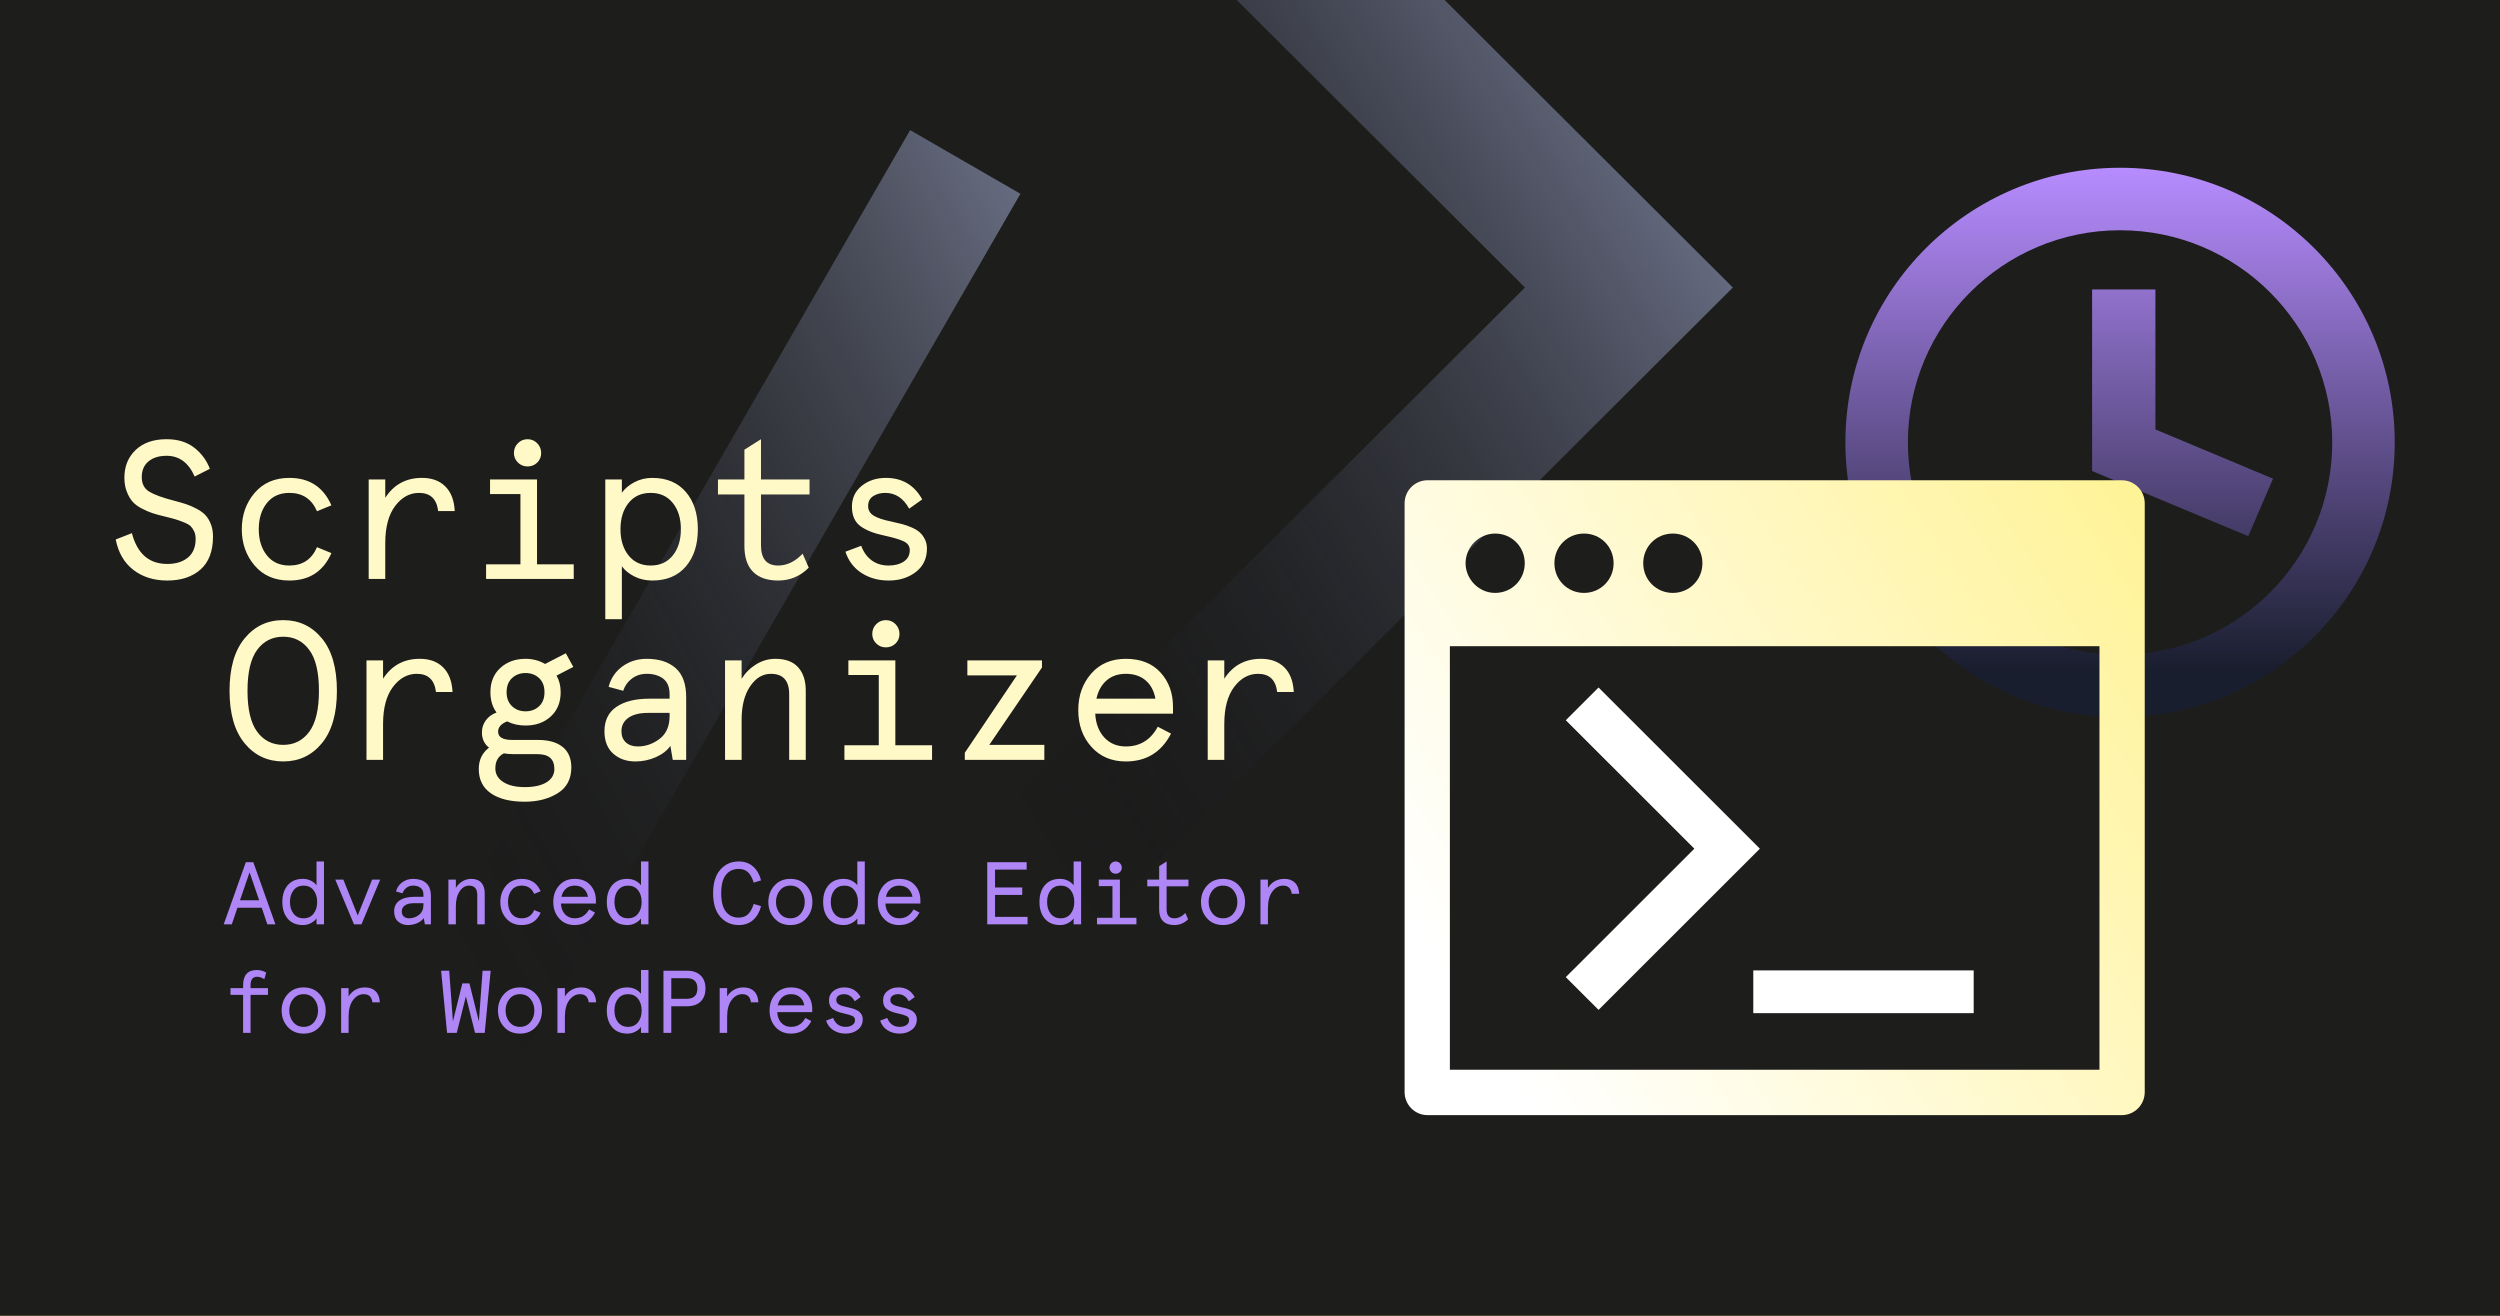 <?xml version="1.0" encoding="UTF-8"?>
<svg xmlns="http://www.w3.org/2000/svg" xmlns:xlink="http://www.w3.org/1999/xlink" height="400" viewBox="0 0 760 400" width="760">
  <linearGradient id="a">
    <stop offset="0" stop-color="#b1bce5"></stop>
    <stop offset="1" stop-opacity="0"></stop>
  </linearGradient>
  <linearGradient id="b" x1="117.332%" x2="22.496%" xlink:href="#a" y1="10.609%" y2="89.258%"></linearGradient>
  <linearGradient id="c" x1="101.18%" x2="29.094%" xlink:href="#a" y1="10.609%" y2="89.258%"></linearGradient>
  <linearGradient id="d" x1="50%" x2="50%" y1="0%" y2="91.332%">
    <stop offset="0" stop-color="#b78cff"></stop>
    <stop offset="1" stop-color="#191e2e"></stop>
  </linearGradient>
  <filter id="e" height="331%" width="298.2%" x="-98.9%" y="-115.6%">
    <feOffset dx="0" dy="12" in="SourceAlpha" result="shadowOffsetOuter1"></feOffset>
    <feGaussianBlur in="shadowOffsetOuter1" result="shadowBlurOuter1" stdDeviation="57"></feGaussianBlur>
    <feColorMatrix in="shadowBlurOuter1" result="shadowMatrixOuter1" type="matrix" values="0 0 0 0 0.066   0 0 0 0 0.066   0 0 0 0 0.066  0 0 0 1 0"></feColorMatrix>
    <feMerge>
      <feMergeNode in="shadowMatrixOuter1"></feMergeNode>
      <feMergeNode in="SourceGraphic"></feMergeNode>
    </feMerge>
  </filter>
  <linearGradient id="f" x1="1.92%" x2="124.17%" y1="86.789%" y2="-23.245%">
    <stop offset="0" stop-color="#fff"></stop>
    <stop offset="1" stop-color="#ffeb57"></stop>
  </linearGradient>
  <g fill="none" fill-rule="evenodd">
    <path d="m0 0h760v400h-760z" fill="#fff18b"></path>
    <g fill-rule="nonzero">
      <path d="m0 0h760v400h-760z" fill="#1d1d1c"></path>
      <g transform="translate(-44.182 -161)">
        <path d="m320.865 200.559 33.524 19.356-171.508 297.085-33.524-19.356z" fill="url(#b)" fill-opacity=".6"></path>
        <g fill="url(#c)">
          <path d="m570.968 248.406-249.049-248.406-31.596 31.514 217.454 216.891-217.454 216.892 31.596 31.514z"></path>
          <path d="m0 248.406 249.049-248.406 31.596 31.514-217.454 216.891 217.454 216.892-31.596 31.514z"></path>
        </g>
      </g>
      <path d="m644.503 51c46.109 0 83.49 37.38 83.497 83.5 0 46.114-37.388 83.5-83.497 83.5-46.116 0-83.503-37.386-83.503-83.5 0-46.12 37.388-83.5 83.503-83.5zm.003 19c-35.623 0-64.507 28.878-64.507 64.507 0 35.615 28.886 64.493 64.507 64.493 35.616 0 64.493-28.877 64.493-64.493 0-35.628-28.877-64.507-64.493-64.507zm10.74 18-.001 42.555 35.753 14.962-7.526 17.483-47.474-19.805v-55.195z" fill="url(#d)"></path>
    </g>
    <g filter="url(#e)" transform="translate(427 134.551)">
      <path d="m13.763 178.647h197.473v-128.757h-197.473zm13.766-162.998c5.027 0 8.998 3.982 8.998 9.021 0 5.039-3.971 9.021-8.998 9.021-5.025.011-8.996-4.24-8.996-9.021 0-4.781 3.971-9.021 8.996-9.021zm27.01 0c5.027 0 8.998 3.982 8.998 9.021 0 5.039-3.971 9.021-8.998 9.021-5.025 0-8.996-3.982-8.996-9.021-.011-5.039 3.96-9.021 8.996-9.021zm27 0c5.025 0 8.996 3.982 8.996 9.021 0 5.039-3.971 9.021-8.996 9.021-5.027 0-8.998-3.982-8.998-9.021-.008-5.039 3.963-9.021 8.998-9.021zm-81.54-9.199v178.999c0 3.865 3.124 7.001 6.981 7.001h211.041c3.854 0 6.978-3.135 6.978-7.001v-178.999c0-3.865-3.124-7.001-6.978-7.001h-211.041c-3.857 0-6.981 3.135-6.981 7.001z" fill="url(#f)"></path>
      <g fill="#fff" fill-rule="nonzero">
        <path d="m58.957 62.449 49.043 49.001-49.043 48.999-9.957-9.949 39.082-39.052-39.082-39.049z"></path>
        <path d="m173 148.449v13h-67v-13z"></path>
      </g>
    </g>
    <path d="m50.833 176.48c4.24 0 7.62-1.12 10.14-3.36s3.78-5.58 3.78-10.02c0-1.4-.22-2.66-.66-3.78s-.99-2.03-1.65-2.73-1.56-1.35-2.7-1.95-2.2-1.06-3.18-1.38-2.23-.68-3.75-1.08c-3.4-.88-5.87-1.78-7.41-2.7s-2.31-2.4-2.31-4.44.68-3.63 2.04-4.77 3.2-1.71 5.52-1.71c3.84 0 6.68 2.1 8.52 6.3l4.62-2.34c-.96-2.56-2.54-4.7-4.74-6.42s-5-2.58-8.4-2.58c-4 0-7.14 1.09-9.42 3.27s-3.42 4.99-3.42 8.43c0 1.6.25 3.03.75 4.29s1.09 2.27 1.77 3.03 1.62 1.45 2.82 2.07 2.26 1.08 3.18 1.38 2.12.63 3.6.99c1.52.36 2.67.66 3.45.9s1.64.55 2.58.93 1.61.77 2.01 1.17.75.92 1.05 1.56.45 1.4.45 2.28c0 2.48-.78 4.37-2.34 5.67s-3.66 1.95-6.3 1.95c-5.52 0-9.1-3.12-10.74-9.36l-4.92 1.92c.8 4.04 2.6 7.13 5.4 9.27s6.22 3.21 10.26 3.21zm37.133 0c6.08 0 10.34-2.78 12.78-8.34l-4.38-1.8c-1.6 3.72-4.4 5.58-8.4 5.58-2.92 0-5.2-1.03-6.84-3.09s-2.46-4.71-2.46-7.95.82-5.89 2.46-7.95 3.92-3.09 6.84-3.09c4 0 6.8 1.86 8.4 5.58l4.38-1.8c-2.44-5.56-6.7-8.34-12.78-8.34-4.44 0-7.96 1.52-10.56 4.56s-3.9 6.72-3.9 11.04 1.3 8 3.9 11.04 6.12 4.56 10.56 4.56zm29.153-.48v-10.92c0-4.84 1-8.59 3-11.25s4.42-3.99 7.26-3.99c3.44 0 5.38 1.84 5.82 5.52h5.04c-.16-3.24-1.11-5.73-2.85-7.47s-4.11-2.61-7.11-2.61c-4.84 0-8.56 2.02-11.16 6.06v-5.58h-5.04v30.24zm43.253-34.2c1.16 0 2.14-.39 2.94-1.17s1.2-1.75 1.2-2.91-.4-2.15-1.2-2.97-1.78-1.23-2.94-1.23-2.14.41-2.94 1.23-1.2 1.81-1.2 2.97c0 1.12.4 2.08 1.2 2.88s1.78 1.2 2.94 1.2zm14.04 34.2v-4.44h-11.16v-25.8h-14.28v4.44h9.24v21.36h-10.44v4.44zm14.633 12.24v-16.08c.92 1.24 2.19 2.27 3.81 3.09s3.43 1.23 5.43 1.23c4.36 0 7.76-1.42 10.2-4.26s3.66-6.62 3.66-11.34-1.22-8.5-3.66-11.34-5.84-4.26-10.2-4.26c-1.96 0-3.76.43-5.4 1.29s-2.92 1.93-3.84 3.21v-4.02h-5.04v42.48zm8.76-16.32c-2.84 0-5.08-1.02-6.72-3.06s-2.46-4.7-2.46-7.98.82-5.94 2.46-7.98 3.88-3.06 6.72-3.06 5.08 1.02 6.72 3.06 2.46 4.7 2.46 7.98-.82 5.94-2.46 7.98-3.88 3.06-6.72 3.06zm38.753 4.56c3.6 0 6.7-1.3 9.3-3.9l-1.86-4.26c-2.28 2.4-4.76 3.6-7.44 3.6-3.48 0-5.22-2.04-5.22-6.12v-15.48h14.76v-4.56h-14.76v-12.24l-5.04 3.18v9.06h-8.04v4.56h8.04v15.66c0 3.48.88 6.1 2.64 7.86s4.3 2.64 7.62 2.64zm33.593 0c3.28 0 6.04-.87 8.28-2.61s3.36-4.11 3.36-7.11c0-1.04-.21-1.98-.63-2.82s-.94-1.54-1.56-2.1-1.44-1.06-2.46-1.5-1.99-.78-2.91-1.02-2.02-.5-3.3-.78c-2.4-.48-4.17-1.07-5.31-1.77s-1.71-1.67-1.71-2.91c0-1.36.51-2.37 1.53-3.03s2.25-.99 3.69-.99c3.08 0 5.5 1.6 7.26 4.8l3.96-2.82c-2.4-4.36-6.08-6.54-11.04-6.54-2.88 0-5.32.8-7.32 2.4s-3 3.72-3 6.36c0 2.68.86 4.65 2.58 5.91s4.12 2.21 7.2 2.85c2.76.6 4.75 1.19 5.97 1.77s1.83 1.47 1.83 2.67c0 1.52-.61 2.68-1.83 3.48s-2.75 1.2-4.59 1.2c-2.04 0-3.77-.53-5.19-1.59s-2.47-2.53-3.15-4.41l-4.8 1.8c.92 2.8 2.56 4.96 4.92 6.48s5.1 2.28 8.22 2.28z" fill="#fff9c8" fill-rule="nonzero"></path>
    <path d="m86.1 231.48c4.8 0 8.72-1.85 11.76-5.55s4.56-9.01 4.56-15.93-1.52-12.23-4.56-15.93-6.96-5.55-11.76-5.55-8.72 1.86-11.76 5.58c-3.04 3.68-4.56 8.98-4.56 15.9s1.52 12.23 4.56 15.93 6.96 5.55 11.76 5.55zm0-5.04c-3.32 0-5.96-1.33-7.92-3.99s-2.94-6.81-2.94-12.45.98-9.79 2.94-12.45 4.6-3.99 7.92-3.99 5.96 1.34 7.92 4.02c1.96 2.64 2.94 6.78 2.94 12.42s-.98 9.79-2.94 12.45-4.6 3.99-7.92 3.99zm30.353 4.56v-10.92c0-4.84 1-8.59 3-11.25s4.42-3.99 7.26-3.99c3.44 0 5.38 1.84 5.82 5.52h5.04c-.16-3.24-1.11-5.73-2.85-7.47-1.74-1.74-4.11-2.61-7.11-2.61-4.84 0-8.56 2.02-11.16 6.06v-5.58h-5.04v30.24zm43.073 12.72c3.92 0 7.26-.86 10.02-2.58s4.14-4.34 4.14-7.86c0-2.72-.88-4.79-2.64-6.21s-4.26-2.13-7.5-2.13h-7.86c-2.84 0-4.26-.84-4.26-2.52 0-1.36.92-2.4 2.76-3.12 1.64.84 3.5 1.26 5.58 1.26 3.12 0 5.68-.92 7.68-2.76s3-4.3 3-7.38c0-1.92-.42-3.6-1.26-5.04l5.1-2.64-2.28-4.14-6.3 3.24c-1.8-1.04-3.78-1.56-5.94-1.56-3.08 0-5.63.92-7.65 2.76s-3.03 4.3-3.03 7.38c0 2.44.62 4.5 1.86 6.18-1.4.52-2.49 1.32-3.27 2.4s-1.17 2.3-1.17 3.66c0 1.96.72 3.5 2.16 4.62-2.08 1.6-3.12 3.76-3.12 6.48 0 3.24 1.23 5.71 3.69 7.41s5.89 2.55 10.29 2.55zm.24-27.48c-1.64 0-3.01-.52-4.11-1.56s-1.65-2.46-1.65-4.26.54-3.22 1.62-4.26c1.12-1.04 2.5-1.56 4.14-1.56s3.01.51 4.11 1.53 1.65 2.45 1.65 4.29-.55 3.27-1.65 4.29-2.47 1.53-4.11 1.53zm-.24 23.04c-2.72 0-4.89-.51-6.51-1.53s-2.43-2.41-2.43-4.17c0-2.16.86-3.68 2.58-4.56.84.16 1.88.24 3.12.24h7.14c3.4 0 5.1 1.5 5.1 4.5 0 1.72-.79 3.07-2.37 4.05s-3.79 1.47-6.63 1.47zm33.593-7.8c2.24 0 4.34-.44 6.3-1.32s3.42-2.02 4.38-3.42l.72 4.26h4.08v-19.08c0-4-1.07-6.94-3.21-8.82s-5.07-2.82-8.79-2.82c-2.8 0-5.26.77-7.38 2.31s-3.52 3.61-4.2 6.21l4.44 1.2c.48-1.52 1.36-2.76 2.64-3.72s2.78-1.44 4.5-1.44c2.04 0 3.71.49 5.01 1.47 1.3.98 1.95 2.57 1.95 4.77v1.32h-6.12c-4.28 0-7.63.83-10.05 2.49-2.42 1.66-3.63 4.13-3.63 7.41 0 2.96.89 5.23 2.67 6.81 1.78 1.58 4.01 2.37 6.69 2.37zm.78-4.56c-1.52 0-2.73-.41-3.63-1.23-.9-.82-1.35-1.95-1.35-3.39 0-1.72.7-3.08 2.1-4.08 1.4-1 3.38-1.5 5.94-1.5h6.6v.96c0 3.08-1.01 5.39-3.03 6.93-2.02 1.54-4.23 2.31-6.63 2.31zm31.553 4.08v-12.18c0-4.24.86-7.63 2.58-10.17s3.82-3.81 6.3-3.81c3.72 0 5.58 2.06 5.58 6.18v19.98h5.04v-21.06c0-3-.77-5.36-2.31-7.08s-3.85-2.58-6.93-2.58c-2.08 0-4.03.56-5.85 1.68s-3.29 2.58-4.41 4.38v-5.58h-5.04v30.24zm43.853-34.2c1.16 0 2.14-.39 2.94-1.17.8-.78 1.2-1.75 1.2-2.91s-.4-2.15-1.2-2.97c-.8-.82-1.78-1.23-2.94-1.23-1.16 0-2.14.41-2.94 1.23-.8.82-1.2 1.81-1.2 2.97 0 1.12.4 2.08 1.2 2.88.8.8 1.78 1.2 2.94 1.2zm14.04 34.2v-4.44h-11.16v-25.8h-14.28v4.44h9.24v21.36h-10.44v4.44zm34.133 0v-4.56h-16.74l16.02-23.52v-2.16h-22.68v4.56h15.06l-15.84 23.52v2.16zm24.773.48c6.24 0 10.82-2.82 13.74-8.46l-4.02-2.1c-2.16 4-5.4 6-9.72 6-2.68 0-4.86-.91-6.54-2.73-1.68-1.82-2.6-4.23-2.76-7.23h23.64v-2.1c0-4.16-1.26-7.63-3.78-10.41s-6.04-4.17-10.56-4.17c-4.4 0-7.91 1.5-10.53 4.5s-3.93 6.7-3.93 11.1c0 4.48 1.33 8.2 3.99 11.16s6.15 4.44 10.47 4.44zm9-19.08h-17.94c.52-2.36 1.55-4.21 3.09-5.55s3.49-2.01 5.85-2.01c2.44 0 4.44.66 6 1.98s2.56 3.18 3 5.58zm20.933 18.6v-10.92c0-4.84 1-8.59 3-11.25s4.42-3.99 7.26-3.99c3.44 0 5.38 1.84 5.82 5.52h5.04c-.16-3.24-1.11-5.73-2.85-7.47s-4.11-2.61-7.11-2.61c-4.84 0-8.56 2.02-11.16 6.06v-5.58h-5.04v30.24z" fill="#fff9c8" fill-rule="nonzero"></path>
    <path d="m70.47 281 1.701-5.049h7.398l1.701 5.049h2.457l-6.723-18.9h-2.268l-6.723 18.9zm8.316-7.317h-5.832l2.916-8.505zm13.281 7.533c.882 0 1.692-.194 2.43-.581s1.314-.869 1.728-1.444v1.809h2.268v-19.116h-2.268v7.236c-.414-.558-.986-1.022-1.714-1.391s-1.544-.553-2.443-.553c-1.962 0-3.492.639-4.59 1.917s-1.647 2.979-1.647 5.103.549 3.825 1.647 5.103 2.628 1.917 4.59 1.917zm.216-2.052c-1.278 0-2.286-.459-3.024-1.377s-1.107-2.115-1.107-3.591.369-2.673 1.107-3.591 1.746-1.377 3.024-1.377 2.286.459 3.024 1.377 1.107 2.115 1.107 3.591-.369 2.673-1.107 3.591-1.746 1.377-3.024 1.377zm17.601 1.836 5.697-13.608h-2.457l-4.374 10.908-4.374-10.908h-2.457l5.697 13.608zm14.145.216c1.008 0 1.953-.198 2.835-.594s1.539-.909 1.971-1.539l.324 1.917h1.836v-8.586c0-1.8-.481-3.123-1.444-3.969s-2.281-1.269-3.955-1.269c-1.26 0-2.367.346-3.321 1.04s-1.584 1.625-1.89 2.795l1.998.54c.216-.684.612-1.242 1.188-1.674s1.251-.648 2.025-.648c.918 0 1.669.221 2.255.661s.877 1.157.877 2.147v.594h-2.754c-1.926 0-3.433.373-4.522 1.121s-1.633 1.859-1.633 3.334c0 1.332.401 2.353 1.202 3.064s1.804 1.067 3.01 1.067zm.351-2.052c-.684 0-1.228-.184-1.633-.553s-.608-.877-.608-1.526c0-.774.315-1.386.945-1.836s1.521-.675 2.673-.675h2.97v.432c0 1.386-.455 2.425-1.363 3.119s-1.903 1.04-2.983 1.04zm14.199 1.836v-5.481c0-1.908.387-3.433 1.161-4.577s1.719-1.714 2.835-1.714c1.674 0 2.511.927 2.511 2.781v8.991h2.268v-9.477c0-1.35-.346-2.412-1.04-3.186s-1.732-1.161-3.119-1.161c-.936 0-1.813.252-2.632.756s-1.48 1.161-1.984 1.971v-2.511h-2.268v13.608zm20.031.216c2.736 0 4.653-1.251 5.751-3.753l-1.971-.81c-.72 1.674-1.98 2.511-3.78 2.511-1.314 0-2.34-.464-3.078-1.391s-1.107-2.119-1.107-3.578.369-2.651 1.107-3.578 1.764-1.391 3.078-1.391c1.8 0 3.06.837 3.78 2.511l1.971-.81c-1.098-2.502-3.015-3.753-5.751-3.753-1.998 0-3.582.684-4.752 2.052s-1.755 3.024-1.755 4.968.585 3.6 1.755 4.968 2.754 2.052 4.752 2.052zm16.089 0c2.808 0 4.869-1.269 6.183-3.807l-1.809-.945c-.972 1.8-2.43 2.7-4.374 2.7-1.206 0-2.187-.409-2.943-1.228s-1.17-1.903-1.242-3.253h10.638v-.945c0-1.872-.567-3.433-1.701-4.684s-2.718-1.877-4.752-1.877c-1.98 0-3.559.675-4.739 2.025s-1.768 3.015-1.768 4.995c0 2.016.599 3.69 1.796 5.022s2.768 1.998 4.712 1.998zm4.05-8.586h-8.073c.234-1.062.698-1.895 1.391-2.498s1.571-.904 2.632-.904c1.098 0 1.998.297 2.7.891s1.152 1.431 1.35 2.511zm11.958 8.586c.882 0 1.692-.194 2.43-.581s1.314-.869 1.728-1.444v1.809h2.268v-19.116h-2.268v7.236c-.414-.558-.986-1.022-1.714-1.391s-1.544-.553-2.443-.553c-1.962 0-3.492.639-4.59 1.917s-1.647 2.979-1.647 5.103.549 3.825 1.647 5.103 2.628 1.917 4.59 1.917zm.216-2.052c-1.278 0-2.286-.459-3.024-1.377s-1.107-2.115-1.107-3.591.369-2.673 1.107-3.591 1.746-1.377 3.024-1.377 2.286.459 3.024 1.377 1.107 2.115 1.107 3.591-.369 2.673-1.107 3.591-1.746 1.377-3.024 1.377zm33.663 2.052c1.764 0 3.227-.522 4.388-1.566s1.958-2.439 2.389-4.185l-2.241-.675c-.432 1.404-1.004 2.448-1.714 3.132s-1.651 1.026-2.821 1.026c-1.674 0-2.983-.608-3.929-1.823s-1.417-3.074-1.417-5.575.472-4.361 1.417-5.575 2.255-1.823 3.929-1.823c1.17 0 2.111.342 2.821 1.026s1.282 1.728 1.714 3.132l2.241-.675c-.432-1.746-1.228-3.141-2.389-4.185s-2.623-1.566-4.388-1.566c-2.268 0-4.136.828-5.603 2.484s-2.2 4.05-2.2 7.182.734 5.526 2.2 7.182 3.334 2.484 5.603 2.484zm15.684 0c2.016 0 3.636-.684 4.86-2.052s1.836-3.024 1.836-4.968-.612-3.6-1.836-4.968-2.844-2.052-4.86-2.052-3.636.684-4.86 2.052-1.836 3.024-1.836 4.968.612 3.6 1.836 4.968 2.844 2.052 4.86 2.052zm0-2.052c-1.332 0-2.394-.486-3.186-1.458s-1.188-2.142-1.188-3.51.396-2.538 1.188-3.51 1.854-1.458 3.186-1.458 2.394.486 3.186 1.458 1.188 2.142 1.188 3.51-.396 2.538-1.188 3.51-1.854 1.458-3.186 1.458zm16.197 2.052c.882 0 1.692-.194 2.43-.581s1.314-.869 1.728-1.444v1.809h2.268v-19.116h-2.268v7.236c-.414-.558-.986-1.022-1.714-1.391s-1.544-.553-2.443-.553c-1.962 0-3.492.639-4.59 1.917s-1.647 2.979-1.647 5.103.549 3.825 1.647 5.103 2.628 1.917 4.59 1.917zm.216-2.052c-1.278 0-2.286-.459-3.024-1.377s-1.107-2.115-1.107-3.591.369-2.673 1.107-3.591 1.746-1.377 3.024-1.377 2.286.459 3.024 1.377 1.107 2.115 1.107 3.591-.369 2.673-1.107 3.591-1.746 1.377-3.024 1.377zm16.656 2.052c2.808 0 4.869-1.269 6.183-3.807l-1.809-.945c-.972 1.8-2.43 2.7-4.374 2.7-1.206 0-2.187-.409-2.943-1.228s-1.17-1.903-1.242-3.253h10.638v-.945c0-1.872-.567-3.433-1.701-4.684s-2.718-1.877-4.752-1.877c-1.98 0-3.559.675-4.739 2.025s-1.768 3.015-1.768 4.995c0 2.016.599 3.69 1.796 5.022s2.768 1.998 4.712 1.998zm4.05-8.586h-8.073c.234-1.062.698-1.895 1.391-2.498s1.571-.904 2.632-.904c1.098 0 1.998.297 2.7.891s1.152 1.431 1.35 2.511zm34.986 8.37v-2.268h-9.882v-6.669h8.262v-2.268h-8.262v-5.427h9.612v-2.268h-11.988v18.9zm9.852.216c.882 0 1.692-.194 2.43-.581s1.314-.869 1.728-1.444v1.809h2.268v-19.116h-2.268v7.236c-.414-.558-.986-1.022-1.714-1.391s-1.544-.553-2.443-.553c-1.962 0-3.492.639-4.59 1.917s-1.647 2.979-1.647 5.103.549 3.825 1.647 5.103 2.628 1.917 4.59 1.917zm.216-2.052c-1.278 0-2.286-.459-3.024-1.377s-1.107-2.115-1.107-3.591.369-2.673 1.107-3.591 1.746-1.377 3.024-1.377 2.286.459 3.024 1.377 1.107 2.115 1.107 3.591-.369 2.673-1.107 3.591-1.746 1.377-3.024 1.377zm16.71-13.554c.522 0 .963-.175 1.323-.526s.54-.787.54-1.31-.18-.968-.54-1.337-.801-.553-1.323-.553-.963.184-1.323.553-.54.815-.54 1.337c0 .504.18.936.54 1.296s.801.54 1.323.54zm6.318 15.39v-1.998h-5.022v-11.61h-6.426v1.998h4.158v9.612h-4.698v1.998zm11.526.216c1.62 0 3.015-.585 4.185-1.755l-.837-1.917c-1.026 1.08-2.142 1.62-3.348 1.62-1.566 0-2.349-.918-2.349-2.754v-6.966h6.642v-2.052h-6.642v-5.508l-2.268 1.431v4.077h-3.618v2.052h3.618v7.047c0 1.566.396 2.745 1.188 3.537s1.935 1.188 3.429 1.188zm14.793 0c2.016 0 3.636-.684 4.86-2.052s1.836-3.024 1.836-4.968-.612-3.6-1.836-4.968-2.844-2.052-4.86-2.052-3.636.684-4.86 2.052-1.836 3.024-1.836 4.968.612 3.6 1.836 4.968 2.844 2.052 4.86 2.052zm0-2.052c-1.332 0-2.394-.486-3.186-1.458s-1.188-2.142-1.188-3.51.396-2.538 1.188-3.51 1.854-1.458 3.186-1.458 2.394.486 3.186 1.458 1.188 2.142 1.188 3.51-.396 2.538-1.188 3.51-1.854 1.458-3.186 1.458zm13.659 1.836v-4.914c0-2.178.45-3.865 1.35-5.062s1.989-1.796 3.267-1.796c1.548 0 2.421.828 2.619 2.484h2.268c-.072-1.458-.499-2.579-1.282-3.361s-1.849-1.175-3.2-1.175c-2.178 0-3.852.909-5.022 2.727v-2.511h-2.268v13.608zm-309.282 33v-11.556h5.292v-2.052h-5.292v-.891c0-1.71.666-2.565 1.998-2.565.702 0 1.431.243 2.187.729l.567-1.998c-.864-.522-1.809-.783-2.835-.783-2.79 0-4.185 1.557-4.185 4.671v.837h-3.834v2.052h3.834v11.556zm16.143.216c2.016 0 3.636-.684 4.86-2.052s1.836-3.024 1.836-4.968-.612-3.6-1.836-4.968-2.844-2.052-4.86-2.052-3.636.684-4.86 2.052-1.836 3.024-1.836 4.968.612 3.6 1.836 4.968 2.844 2.052 4.86 2.052zm0-2.052c-1.332 0-2.394-.486-3.186-1.458s-1.188-2.142-1.188-3.51.396-2.538 1.188-3.51 1.854-1.458 3.186-1.458 2.394.486 3.186 1.458 1.188 2.142 1.188 3.51-.396 2.538-1.188 3.51-1.854 1.458-3.186 1.458zm13.659 1.836v-4.914c0-2.178.45-3.865 1.35-5.062s1.989-1.796 3.267-1.796c1.548 0 2.421.828 2.619 2.484h2.268c-.072-1.458-.499-2.579-1.282-3.361s-1.849-1.175-3.2-1.175c-2.178 0-3.852.909-5.022 2.727v-2.511h-2.268v13.608zm32.88 0 2.781-11.097 2.781 11.097h2.943l1.809-18.9h-2.457l-1.134 15.39-2.862-11.529h-2.16l-2.862 11.529-1.134-15.39h-2.457l1.809 18.9zm19.221.216c2.016 0 3.636-.684 4.86-2.052s1.836-3.024 1.836-4.968-.612-3.6-1.836-4.968-2.844-2.052-4.86-2.052-3.636.684-4.86 2.052-1.836 3.024-1.836 4.968.612 3.6 1.836 4.968 2.844 2.052 4.86 2.052zm0-2.052c-1.332 0-2.394-.486-3.186-1.458s-1.188-2.142-1.188-3.51.396-2.538 1.188-3.51 1.854-1.458 3.186-1.458 2.394.486 3.186 1.458 1.188 2.142 1.188 3.51-.396 2.538-1.188 3.51-1.854 1.458-3.186 1.458zm13.659 1.836v-4.914c0-2.178.45-3.865 1.35-5.062s1.989-1.796 3.267-1.796c1.548 0 2.421.828 2.619 2.484h2.268c-.072-1.458-.499-2.579-1.282-3.361s-1.849-1.175-3.2-1.175c-2.178 0-3.852.909-5.022 2.727v-2.511h-2.268v13.608zm18.978.216c.882 0 1.692-.194 2.43-.581s1.314-.869 1.728-1.444v1.809h2.268v-19.116h-2.268v7.236c-.414-.558-.986-1.022-1.714-1.391s-1.544-.553-2.443-.553c-1.962 0-3.492.639-4.59 1.917s-1.647 2.979-1.647 5.103.549 3.825 1.647 5.103 2.628 1.917 4.59 1.917zm.216-2.052c-1.278 0-2.286-.459-3.024-1.377s-1.107-2.115-1.107-3.591.369-2.673 1.107-3.591 1.746-1.377 3.024-1.377 2.286.459 3.024 1.377 1.107 2.115 1.107 3.591-.369 2.673-1.107 3.591-1.746 1.377-3.024 1.377zm13.146 1.836v-8.1h4.779c1.8 0 3.186-.481 4.158-1.444s1.458-2.281 1.458-3.955-.486-2.993-1.458-3.955-2.358-1.444-4.158-1.444h-7.155v18.9zm4.725-10.368h-4.725v-6.264h4.725c2.142 0 3.213 1.044 3.213 3.132s-1.071 3.132-3.213 3.132zm12.255 10.368v-4.914c0-2.178.45-3.865 1.35-5.062s1.989-1.796 3.267-1.796c1.548 0 2.421.828 2.619 2.484h2.268c-.072-1.458-.499-2.579-1.282-3.361s-1.849-1.175-3.2-1.175c-2.178 0-3.852.909-5.022 2.727v-2.511h-2.268v13.608zm19.41.216c2.808 0 4.869-1.269 6.183-3.807l-1.809-.945c-.972 1.8-2.43 2.7-4.374 2.7-1.206 0-2.187-.409-2.943-1.228s-1.17-1.903-1.242-3.253h10.638v-.945c0-1.872-.567-3.433-1.701-4.684s-2.718-1.877-4.752-1.877c-1.98 0-3.559.675-4.739 2.025s-1.768 3.015-1.768 4.995c0 2.016.599 3.69 1.796 5.022s2.768 1.998 4.712 1.998zm4.05-8.586h-8.073c.234-1.062.698-1.895 1.391-2.498s1.571-.904 2.632-.904c1.098 0 1.998.297 2.7.891s1.152 1.431 1.35 2.511zm12.525 8.586c1.476 0 2.718-.392 3.726-1.175s1.512-1.849 1.512-3.2c0-.468-.095-.891-.283-1.269s-.423-.693-.702-.945-.648-.477-1.107-.675-.895-.351-1.31-.459-.909-.225-1.485-.351c-1.08-.216-1.877-.481-2.389-.796s-.769-.751-.769-1.31c0-.612.23-1.067.689-1.363s1.012-.446 1.661-.446c1.386 0 2.475.72 3.267 2.16l1.782-1.269c-1.08-1.962-2.736-2.943-4.968-2.943-1.296 0-2.394.36-3.294 1.08s-1.35 1.674-1.35 2.862c0 1.206.387 2.092 1.161 2.659s1.854.995 3.24 1.282c1.242.27 2.138.535 2.687.796s.824.661.824 1.202c0 .684-.275 1.206-.824 1.566s-1.238.54-2.066.54c-.918 0-1.696-.238-2.336-.716s-1.111-1.139-1.417-1.984l-2.16.81c.414 1.26 1.152 2.232 2.214 2.916s2.295 1.026 3.699 1.026zm16.44 0c1.476 0 2.718-.392 3.726-1.175s1.512-1.849 1.512-3.2c0-.468-.095-.891-.283-1.269s-.423-.693-.702-.945-.648-.477-1.107-.675-.895-.351-1.31-.459-.909-.225-1.485-.351c-1.08-.216-1.877-.481-2.389-.796s-.769-.751-.769-1.31c0-.612.23-1.067.689-1.363s1.012-.446 1.661-.446c1.386 0 2.475.72 3.267 2.16l1.782-1.269c-1.08-1.962-2.736-2.943-4.968-2.943-1.296 0-2.394.36-3.294 1.08s-1.35 1.674-1.35 2.862c0 1.206.387 2.092 1.161 2.659s1.854.995 3.24 1.282c1.242.27 2.138.535 2.687.796s.824.661.824 1.202c0 .684-.275 1.206-.824 1.566s-1.238.54-2.066.54c-.918 0-1.696-.238-2.336-.716s-1.111-1.139-1.417-1.984l-2.16.81c.414 1.26 1.152 2.232 2.214 2.916s2.295 1.026 3.699 1.026z" fill="#af86f5" fill-rule="nonzero"></path>
  </g>
</svg>
